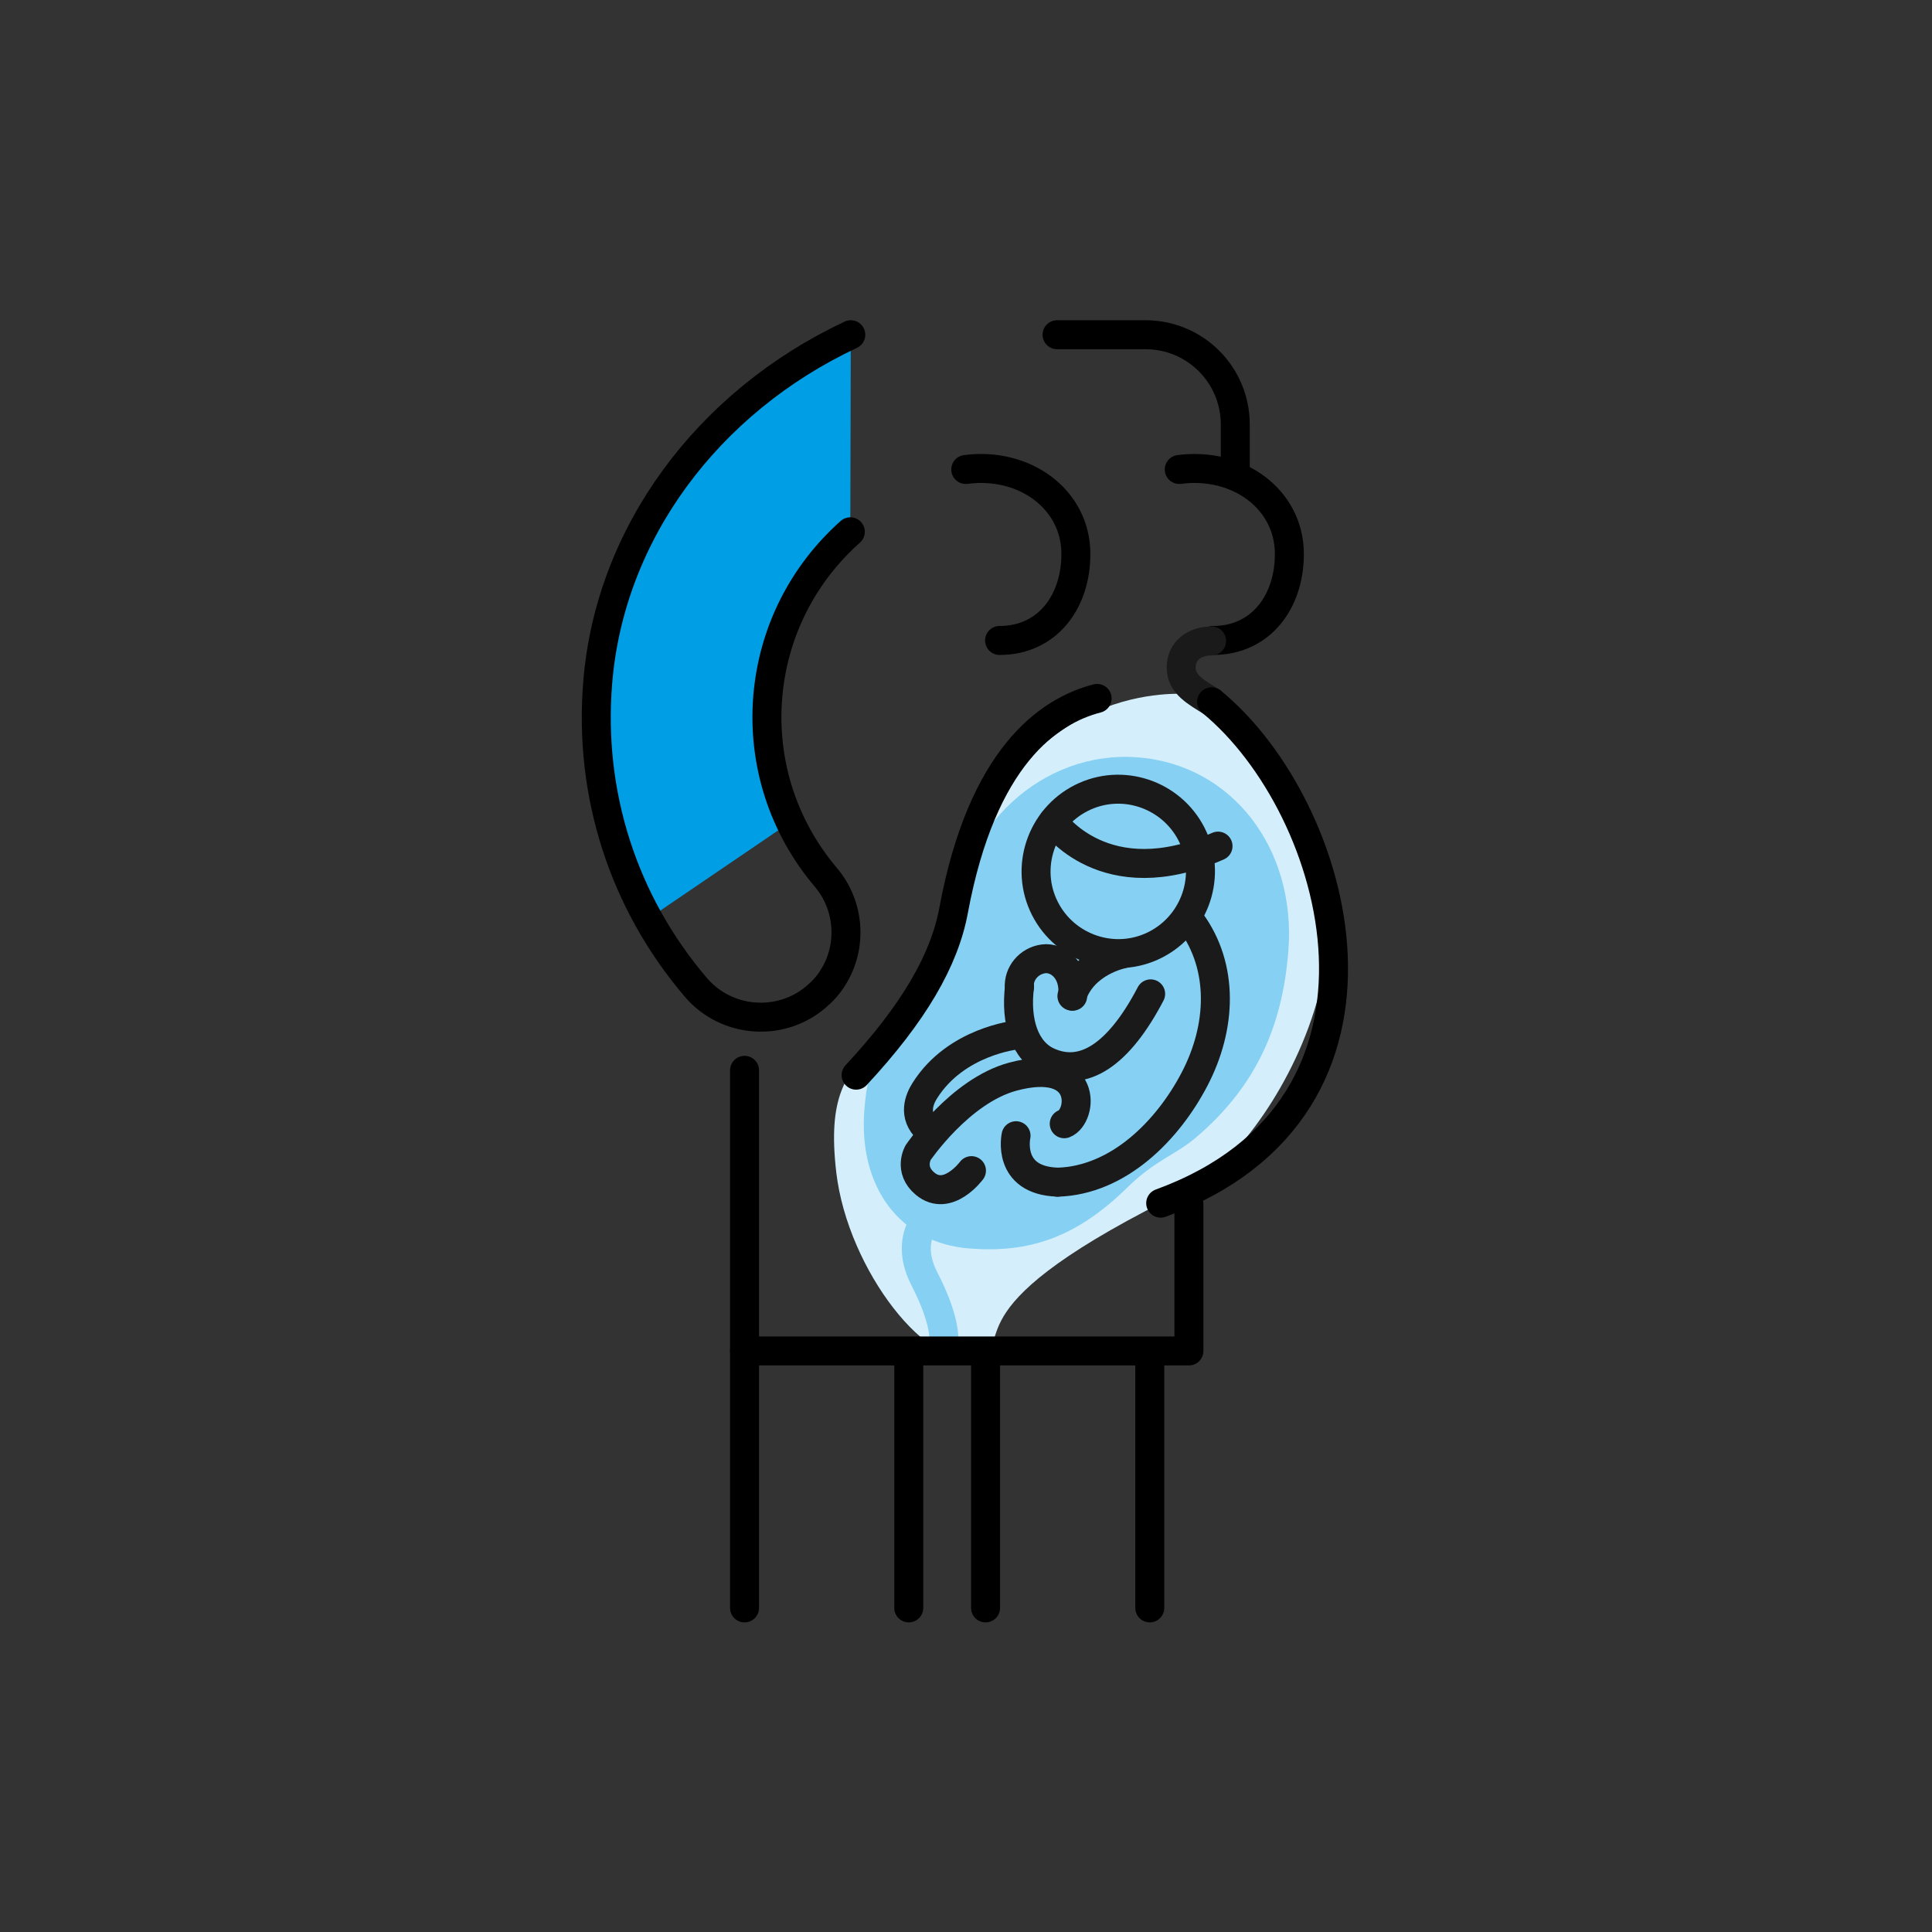 <?xml version="1.0" encoding="UTF-8"?><svg id="Layer_10" xmlns="http://www.w3.org/2000/svg" viewBox="0 0 400 400"><rect x="0" y="0" width="400" height="400" fill="#333333" stroke="none"/><defs><style>.cls-1{stroke:#000;}.cls-1,.cls-2,.cls-3{fill:none;stroke-linecap:round;stroke-linejoin:round;stroke-width:6px;}.cls-2{stroke:#1a1a1a;}.cls-3{stroke:#85d0f3;}.cls-4{fill:#d4effb;}.cls-5{fill:#85d0f3;}.cls-6{fill:#009ee5;}</style></defs><path class="cls-4" d="M245.65,143.7s-34.8-3.3-46,38.7c-11.2,42-30.2,28.9-26.5,60.4,2.4,20.2,19.3,41.8,29.4,38,8.2-3.1-7.1-10,43.4-34.5,16-7.8,49.4-59.1,12.9-95.5,0,0-6.4-4.6-13.2-7.1Z"/><path class="cls-5" d="M266.75,196.7c1.6-20.9-11.6-38.4-31.2-39.9-19.6-1.5-36.8,14.3-38.3,35.1-.1,1.3-1.5,1.2-1.5,2.5l-.7.6v.3c0,.6,0,1.2.1,1.8-.2,4.7-3.3,8.2-4,8.9-7.9,4.5-11.5,13.8-12.2,23.9-1.2,15.7,7.2,27.5,21.9,28.6,12,.9,21.6-2.1,32.1-12.2,6.3-6.3,10.3-7,14.9-11,12.1-10.4,17.7-22.7,18.9-38.6Z"/><path class="cls-1" d="M154.15,332.9v-111.3"/><path class="cls-1" d="M188.15,280.8v52.1"/><path class="cls-1" d="M204.05,280.8v52.1"/><path class="cls-1" d="M238.05,280.8v52.1"/><path class="cls-1" d="M244.15,97.2c12.1-1.6,22.8,6.1,22.8,17.5,0,9.9-5.9,17.9-15.8,17.9"/><path class="cls-1" d="M199.95,97.2c12.1-1.6,22.8,6.1,22.8,17.5,0,9.9-5.9,17.9-15.8,17.9"/><path class="cls-1" d="M246.15,279.2v-29.9"/><path class="cls-1" d="M255.75,96.9v-9c0-10.3-8.3-18.6-18.6-18.6h-18.3"/><path class="cls-2" d="M250.85,145.3c-3.2-2-6.3-3.6-6.3-7.1s2.8-5.5,6.3-5.5"/><path class="cls-1" d="M240.31,249.1c54.63-19.93,37.13-81.99,10.54-103.8"/><path class="cls-1" d="M227.15,144.6c-10.1,2.6-23.8,12.1-29.7,43.8-1.9,10.4-8.3,21.4-20.2,34.2"/><path class="cls-3" d="M195.25,249.1s-9.2,5.2-3.9,15.6c5.3,10.3,3.9,14,3.9,14"/><path class="cls-1" d="M154.15,279.7h92"/><path class="cls-6" d="M163.65,170.2c-3.8-8-5.4-16.9-4.7-26,1.1-13.3,7.2-25.4,17.1-34.2l.1-40.7c-29.6,13.9-49.8,41.1-52.4,72-1.4,17.2,2.3,34.1,10.5,48.9l29.4-20Z"/><path class="cls-1" d="M176.05,110.1c-9.9,8.8-16,20.9-17.1,34.2-1.1,13.6,3.2,26.9,12,37.3,5.1,6,5.5,14.5,1.5,20.8-.9,1.5-2.1,2.8-3.5,4-7.4,6.3-18.6,5.4-24.9-2-15-17.6-22.2-40-20.3-63.1,2.5-30.9,22.8-58.1,52.4-72"/><path class="cls-2" d="M246.58,190.86c6.84,9.37,6.39,21.79.7,32.64-5.48,10.46-15.63,20.89-28.33,21.26"/><path class="cls-2" d="M238.43,195.97c8.56-3.82,12.47-13.9,8.65-22.46-3.82-8.56-13.9-12.47-22.46-8.65-8.56,3.82-12.47,13.9-8.65,22.46,3.82,8.56,13.9,12.47,22.46,8.65Z"/><path class="cls-2" d="M252.18,175.18c-23.49,10.4-34.14-5.09-34.14-5.09"/><path class="cls-2" d="M211.04,204.47c-.21-2.91,1.97-5.54,4.99-5.95,3.01-.41,6.61,2.44,6.05,7.73"/><path class="cls-2" d="M211.09,204.19c-.93,7.38,1.11,13.4,5.82,15.59,7.44,3.45,14.75-1.45,21.32-14.01"/><path class="cls-2" d="M221.93,206.23c2.4-7.19,10.49-8.72,10.49-8.72"/><path class="cls-2" d="M201.13,242.37s-4.89,6.61-9.59,2.71c-3.51-2.91-1.46-6.43-1.46-6.43,0,0,8.62-12.78,19.61-15.74,15.74-4.22,14.49,8.27,10.65,9.75"/><path class="cls-2" d="M192.07,233.82c-3.15-2.92-1.71-6.26-.61-8,6.46-10.29,19.02-11.54,19.02-11.54"/><path class="cls-2" d="M218.95,244.75c-10.63-.35-8.59-9.61-8.59-9.61"/></svg>